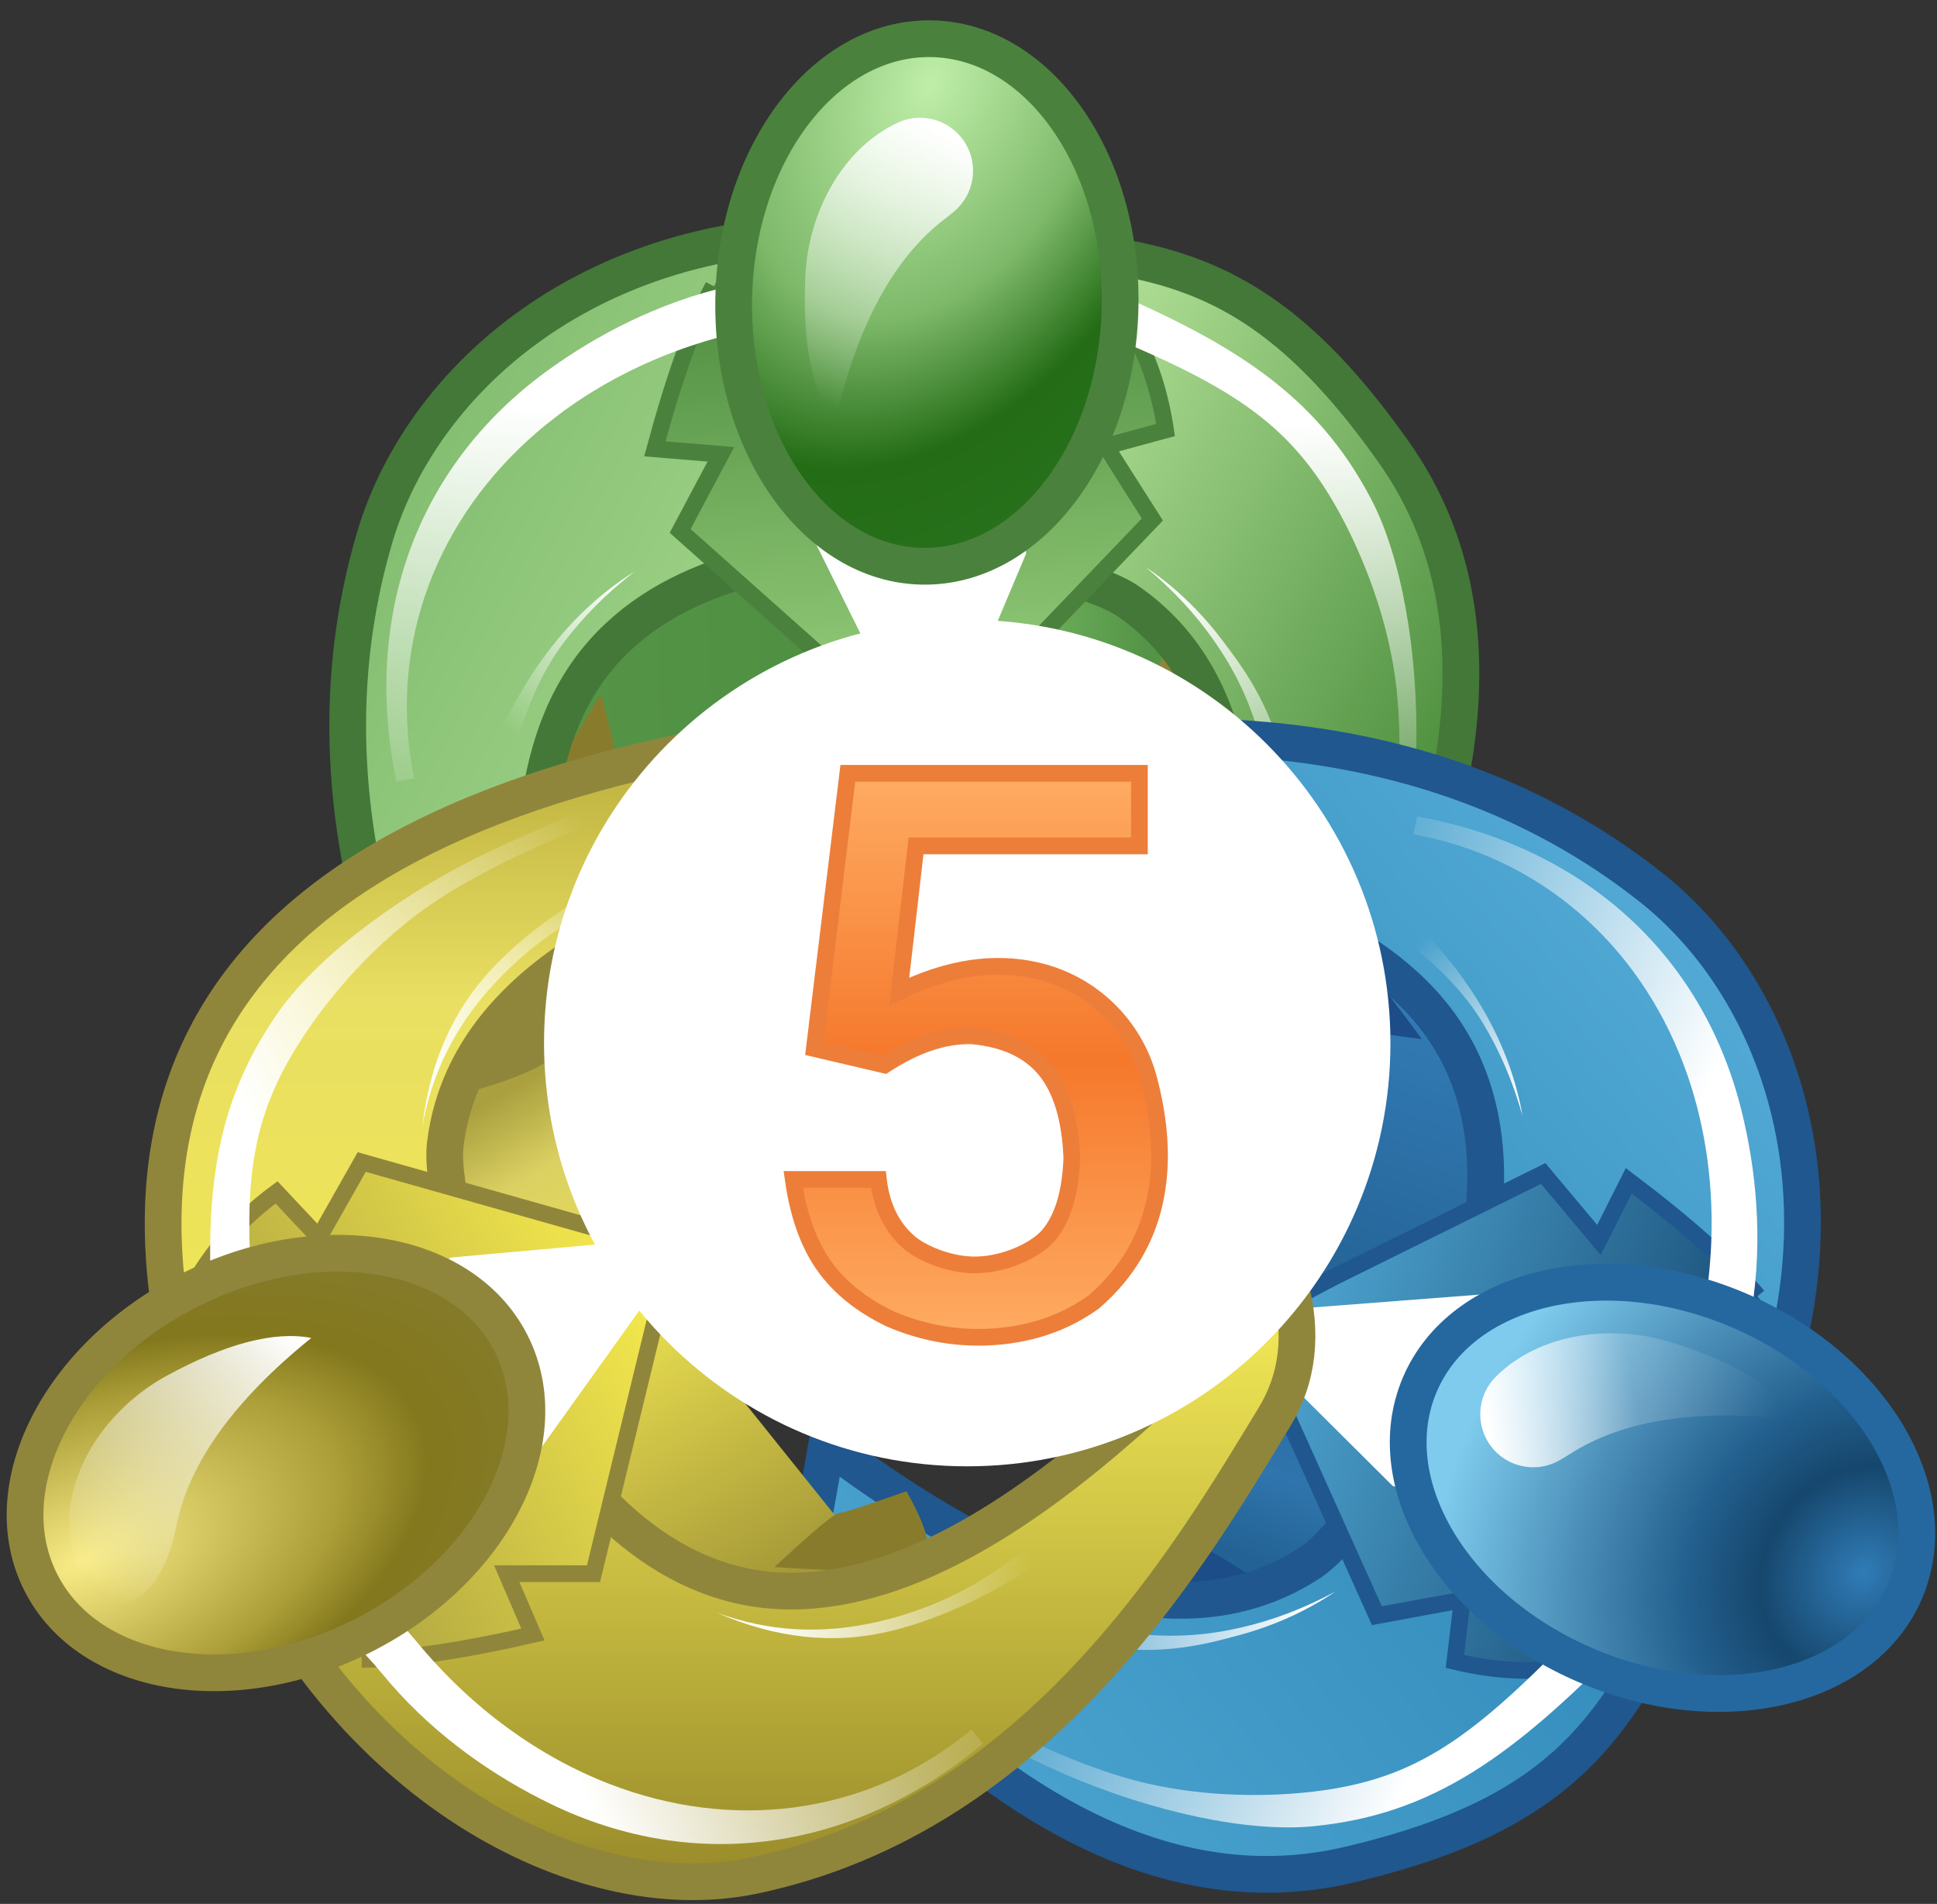 <svg xmlns="http://www.w3.org/2000/svg" xmlns:xlink="http://www.w3.org/1999/xlink" width="58px" height="57px" viewBox="0 0 58 57"><rect x="0" y="0" width="58" height="57" fill="#333333" stroke="none"/><title>06_图标/软件/MT5</title><defs><linearGradient x1="33.629%" y1="7.283%" x2="73.849%" y2="91.992%" id="linearGradient-1"><stop stop-color="#559448" offset="0%"></stop><stop stop-color="#68AA56" offset="15.35%"></stop><stop stop-color="#4C8E3F" offset="45.93%"></stop><stop stop-color="#559447" offset="100%"></stop></linearGradient><linearGradient x1="50%" y1="0%" x2="50%" y2="100%" id="linearGradient-2"><stop stop-color="#448836" offset="0%"></stop><stop stop-color="#ABDB91" offset="47.981%"></stop><stop stop-color="#81BC6F" offset="100%"></stop></linearGradient><linearGradient x1="95.985%" y1="21.035%" x2="18.916%" y2="62.191%" id="linearGradient-3"><stop stop-color="#97D07D" offset="0%"></stop><stop stop-color="#508D40" offset="100%"></stop></linearGradient><linearGradient x1="71.639%" y1="37.77%" x2="30.785%" y2="67.139%" id="linearGradient-4"><stop stop-color="#FFFFFF" stop-opacity="0" offset="0%"></stop><stop stop-color="#FFFFFF" offset="100%"></stop></linearGradient><radialGradient cx="8.562%" cy="50%" fx="8.562%" fy="50%" r="100.494%" gradientTransform="translate(0.086,0.5),scale(0.75,1),rotate(-64.052),scale(1,1.463),translate(-0.086,-0.5)" id="radialGradient-5"><stop stop-color="#BFEEA9" offset="0%"></stop><stop stop-color="#7EB96A" offset="42.742%"></stop><stop stop-color="#246C16" offset="70.133%"></stop><stop stop-color="#29731E" offset="100%"></stop></radialGradient><linearGradient x1="87.88%" y1="0%" x2="18.531%" y2="96.827%" id="linearGradient-6"><stop stop-color="#FFFFFF" stop-opacity="0" offset="0%"></stop><stop stop-color="#FFFFFF" offset="100%"></stop></linearGradient><linearGradient x1="60.15%" y1="0%" x2="37.692%" y2="100%" id="linearGradient-7"><stop stop-color="#FFFFFF" offset="0%"></stop><stop stop-color="#FFFFFF" stop-opacity="0" offset="100%"></stop></linearGradient><linearGradient x1="87.053%" y1="3.967%" x2="25.71%" y2="100%" id="linearGradient-8"><stop stop-color="#FFFFFF" offset="0%"></stop><stop stop-color="#FFFFFF" stop-opacity="0" offset="100%"></stop></linearGradient><linearGradient x1="33.629%" y1="7.283%" x2="73.849%" y2="91.992%" id="linearGradient-9"><stop stop-color="#236294" offset="0%"></stop><stop stop-color="#2F75AD" offset="15.35%"></stop><stop stop-color="#236294" offset="45.93%"></stop><stop stop-color="#327AB4" offset="100%"></stop></linearGradient><linearGradient x1="50%" y1="0%" x2="50%" y2="100%" id="linearGradient-10"><stop stop-color="#4AA2CE" offset="0%"></stop><stop stop-color="#368FBE" offset="47.981%"></stop><stop stop-color="#54ABD6" offset="100%"></stop></linearGradient><linearGradient x1="95.985%" y1="21.035%" x2="18.916%" y2="62.191%" id="linearGradient-11"><stop stop-color="#4EA5D1" offset="0%"></stop><stop stop-color="#1B517A" offset="100%"></stop></linearGradient><radialGradient cx="8.562%" cy="50%" fx="8.562%" fy="50%" r="105.701%" gradientTransform="translate(0.086,0.5),scale(0.75,1),rotate(11.521),scale(1,1.154),translate(-0.086,-0.5)" id="radialGradient-12"><stop stop-color="#307CB7" offset="0%"></stop><stop stop-color="#16476D" offset="23.449%"></stop><stop stop-color="#23608F" offset="41.11%"></stop><stop stop-color="#7ECBED" offset="100%"></stop></radialGradient><linearGradient x1="82.724%" y1="7.10542736e-13%" x2="18.531%" y2="96.827%" id="linearGradient-13"><stop stop-color="#FFFFFF" stop-opacity="0" offset="0%"></stop><stop stop-color="#FFFFFF" stop-opacity="0.2" offset="48.668%"></stop><stop stop-color="#FFFFFF" offset="100%"></stop></linearGradient><linearGradient x1="33.629%" y1="7.283%" x2="73.849%" y2="91.992%" id="linearGradient-14"><stop stop-color="#AAA03F" offset="0%"></stop><stop stop-color="#DBD163" offset="15.35%"></stop><stop stop-color="#EADF50" offset="45.93%"></stop><stop stop-color="#CABE45" offset="70.81%"></stop><stop stop-color="#A49838" offset="100%"></stop></linearGradient><linearGradient x1="50%" y1="-3.173%" x2="50%" y2="100%" id="linearGradient-15"><stop stop-color="#B3A637" offset="0%"></stop><stop stop-color="#E9DF62" offset="24.832%"></stop><stop stop-color="#EFE555" offset="52.019%"></stop><stop stop-color="#938527" offset="100%"></stop></linearGradient><linearGradient x1="95.985%" y1="21.48%" x2="18.916%" y2="62.004%" id="linearGradient-16"><stop stop-color="#F7EB4D" offset="0%"></stop><stop stop-color="#AFA541" offset="100%"></stop></linearGradient><radialGradient cx="8.562%" cy="50%" fx="8.562%" fy="50%" r="122.289%" gradientTransform="translate(0.086,0.5),scale(0.75,1),rotate(4.469),scale(1,0.542),translate(-0.086,-0.5)" id="radialGradient-17"><stop stop-color="#F9EC86" offset="0%"></stop><stop stop-color="#AB9E38" offset="56.796%"></stop><stop stop-color="#83781D" offset="75.76%"></stop><stop stop-color="#857A29" offset="100%"></stop></radialGradient><linearGradient x1="87.88%" y1="0%" x2="18.531%" y2="96.827%" id="linearGradient-18"><stop stop-color="#FFFFFF" offset="0%"></stop><stop stop-color="#FFFFFF" stop-opacity="0" offset="100%"></stop></linearGradient><linearGradient x1="50%" y1="0%" x2="50%" y2="100%" id="linearGradient-19"><stop stop-color="#FEAC62" offset="0%"></stop><stop stop-color="#F5782C" offset="50.553%"></stop><stop stop-color="#FEAC62" offset="100%"></stop></linearGradient><linearGradient x1="68.497%" y1="3.102%" x2="28.854%" y2="95.319%" id="linearGradient-20"><stop stop-color="#FFFFFF" stop-opacity="0" offset="0%"></stop><stop stop-color="#FFFFFF" offset="100%"></stop></linearGradient></defs><g id="&#x9002;&#x914D;&#x65B9;&#x6848;" stroke="none" stroke-width="1" fill="none" fill-rule="evenodd"><g id="Homepage&#xFF08;1920&#xFF09;" transform="translate(-292, -5706)"><g id="&#x7F16;&#x7EC4;" transform="translate(289, 5704)"><g id="Group-5" transform="translate(0, -5.12)"><g id="Group-3-Copy-2" transform="translate(4.224, 0)"><g id="Group-2-Copy" transform="translate(26.469, 27.306) rotate(118) translate(-26.469, -27.306) translate(5.349, 9.386)"><path d="M19.12,9.856 C20.365,12.981 21.126,14.543 21.402,14.543 C21.679,14.543 22.471,14.543 23.777,14.543 L26.901,19.791 L25.071,21.004 L29.4,26.402 C29.506,28.173 28.199,28.69 25.48,27.954 C21.402,26.851 14.263,18.628 14.974,14.242 C15.448,11.318 16.83,9.856 19.12,9.856 Z" id="Path-3" fill="url(#linearGradient-1)"></path><path d="M21.866,6.8 L21.866,8.838 C20.797,9.705 20.066,10.364 19.673,10.815 C19.28,11.266 18.167,11.716 16.333,12.166 L18.964,6.336 L21.866,6.8 Z" id="Path-2" fill="#90863B"></path><path d="M28.114,24.59 C27.995,24.59 27.353,25.129 26.189,26.206 C28.403,26.357 29.809,26.357 30.406,26.206 C31.003,26.054 30.915,25.298 30.142,23.936 C28.909,24.372 28.233,24.59 28.114,24.59 Z" id="Path-4" fill="#887C2C"></path><path d="M25.545,1.408 C16.724,1.401 11.096,3.812 8.658,8.641 C5.002,15.886 7.321,18.494 9.932,24.781 C13.204,32.662 20.054,35.466 25.285,34.379 C33.968,32.574 38.814,25.549 41.15,21.735 C41.87,20.559 42.024,19.212 41.611,17.693 C41.287,16.502 33.939,26.926 26.687,26.926 C19.435,26.926 16.057,15.869 16.331,13.57 C16.824,9.433 20.829,6.496 28.347,4.76 L25.545,1.408 Z" id="Path" stroke="#437838" stroke-width="1.1" fill="url(#linearGradient-2)"></path><path d="M7.664,19.204 C8.346,18.189 8.935,17.376 9.43,16.766 C9.924,16.155 10.595,15.611 11.442,15.134 L12.863,16.533 L14.228,14.266 L22.986,16.791 L20.607,26.476 L18.126,26.476 L18.693,28.467 C17.387,28.665 16.264,28.793 15.325,28.852 C14.386,28.912 13.468,28.912 12.57,28.852 L7.664,19.204 Z" id="Path-8" fill="url(#linearGradient-3)" transform="translate(15.325, 21.581) rotate(-2) translate(-15.325, -21.581) "></path><path d="M7.885,20.061 C8.18,18.963 8.602,18.003 9.152,17.181 C9.703,16.359 10.412,15.629 11.28,14.989 L12.55,16.341 L13.831,14.08 L21.825,16.341 L23.132,16.701 L20.771,26.404 L18.173,26.404 L18.957,28.226 C16.793,28.722 15.085,28.969 13.831,28.969" id="Path-5" stroke="#4A823D" stroke-width="0.5"></path><polygon id="Path-7" fill="#FFFFFF" points="16.503 16.939 21.676 16.474 22.665 17.798 19.209 22.627 15.91 17.336"></polygon><path d="M24.747,0.718 L24.747,0.91 C23.037,1.557 21.857,2.008 21.209,2.262 C20.434,2.565 17.414,3.585 15.06,5.121 C13.106,6.396 11.759,8.154 11.189,8.984 C9.35,11.66 9.176,13.719 9.63,18.21 C9.809,19.981 9.989,22.912 11.955,24.832 L13.257,26.083 C13.672,26.487 13.992,26.818 14.265,27.132 L14.423,27.32 C16.095,29.354 18.122,30.783 20.207,31.589 C23.849,32.996 27.742,32.523 30.762,30.186 L31.049,29.955 L31.39,30.382 C27.564,33.559 22.826,34.315 18.425,32.177 C16.771,31.373 15.041,30.192 13.625,28.558 L13.335,28.214 C13.157,27.998 12.951,27.772 12.697,27.511 L12.066,26.891 C11.736,26.574 11.163,26.027 10.971,25.84 C8.788,23.708 8.687,21.521 8.466,19.335 C7.98,14.536 8.188,11.535 10.234,8.557 C11.322,6.974 13.601,5.173 16.222,3.86 C17.079,3.43 21.701,1.309 24.093,0.842 L24.747,0.718 Z" id="Path-9" fill="url(#linearGradient-4)" fill-rule="nonzero"></path><ellipse id="Oval" stroke="#4A823D" stroke-width="1.1" fill="url(#radialGradient-5)" transform="translate(11.264, 23.091) rotate(-27) translate(-11.264, -23.091) " cx="11.264" cy="23.091" rx="7.898" ry="5.786"></ellipse><path d="M14.021,20.452 C11.705,22.323 10.358,24.198 9.979,26.078 C9.952,26.211 9.923,26.339 9.891,26.461 L9.891,26.461 C9.668,27.309 8.801,27.816 7.953,27.594 C7.265,27.414 6.781,26.799 6.768,26.088 C6.768,26.088 6.768,26.088 6.768,26.088 C6.734,24.241 8.037,22.484 9.687,21.587 C11.462,20.621 12.907,20.243 14.021,20.452 Z" id="Path-6" fill="url(#linearGradient-6)" transform="translate(10.394, 24.431) scale(1, -1) rotate(54) translate(-10.394, -24.431) "></path></g><path d="M32.746,33.912 L33.316,33.056 C33.288,31.619 33.344,30.616 33.483,30.046 C33.963,28.075 34.889,26.861 35.317,26.328 C35.931,25.563 36.668,24.871 37.529,24.252 C36.602,24.788 35.773,25.48 35.043,26.328 C34.586,26.859 33.462,28.07 32.977,29.922 C32.784,30.657 32.707,31.987 32.746,33.912 Z" id="Path-10-Copy-3" fill="url(#linearGradient-7)" transform="translate(35.133, 29.082) scale(-1, 1) rotate(-4) translate(-35.133, -29.082) "></path><path d="M13.458,29.429 L14.17,29.311 C14.545,28.126 15.04,27.15 15.653,26.385 C16.267,25.62 17.004,24.928 17.865,24.309 C16.938,24.846 16.109,25.538 15.38,26.385 C14.65,27.233 14.01,28.247 13.458,29.429 Z" id="Path-10" fill="url(#linearGradient-8)" transform="translate(15.662, 26.869) rotate(-2) translate(-15.662, -26.869) "></path></g><g id="Group-3-Copy-3" transform="translate(42.372, 47.146) rotate(112) translate(-42.372, -47.146) translate(16.132, 19.626)"><g id="Group-2-Copy" transform="translate(26.469, 27.306) rotate(118) translate(-26.469, -27.306) translate(5.349, 9.386)"><path d="M19.12,9.856 C20.365,12.981 21.126,14.543 21.402,14.543 C21.679,14.543 22.471,14.543 23.777,14.543 L26.901,19.791 L25.071,21.004 L29.4,26.402 C29.506,28.173 28.199,28.69 25.48,27.954 C21.402,26.851 14.263,18.628 14.974,14.242 C15.448,11.318 16.83,9.856 19.12,9.856 Z" id="Path-3" fill="url(#linearGradient-9)"></path><path d="M21.866,6.8 L21.866,8.838 C20.797,9.705 20.066,10.364 19.673,10.815 C19.28,11.266 18.167,11.716 16.333,12.166 L18.964,6.336 L21.866,6.8 Z" id="Path-2" fill="#1C4D88"></path><path d="M28.114,24.59 C27.995,24.59 27.353,25.129 26.189,26.206 C28.403,26.357 29.809,26.357 30.406,26.206 C31.003,26.054 30.915,25.298 30.142,23.936 C28.909,24.372 28.233,24.59 28.114,24.59 Z" id="Path-4" fill="#1C4D88"></path><path d="M25.545,1.408 C16.724,1.401 11.096,3.812 8.658,8.641 C5.002,15.886 7.321,18.494 9.932,24.781 C13.204,32.662 20.054,35.466 25.285,34.379 C33.968,32.574 38.814,25.549 41.15,21.735 C41.87,20.559 42.024,19.212 41.611,17.693 C41.287,16.502 33.939,26.926 26.687,26.926 C19.435,26.926 16.057,15.869 16.331,13.57 C16.824,9.433 20.829,6.496 28.347,4.76 L25.545,1.408 Z" id="Path" stroke="#1F578E" stroke-width="1.1" fill="url(#linearGradient-10)"></path><path d="M7.664,19.204 C8.346,18.189 8.935,17.376 9.43,16.766 C9.924,16.155 10.595,15.611 11.442,15.134 L12.863,16.533 L14.228,14.266 L22.986,16.791 L20.607,26.476 L18.126,26.476 L18.693,28.467 C17.387,28.665 16.264,28.793 15.325,28.852 C14.386,28.912 13.468,28.912 12.57,28.852 L7.664,19.204 Z" id="Path-8" fill="url(#linearGradient-11)" transform="translate(15.325, 21.581) rotate(-2) translate(-15.325, -21.581) "></path><path d="M7.885,20.061 C8.18,18.963 8.602,18.003 9.152,17.181 C9.703,16.359 10.412,15.629 11.28,14.989 L12.55,16.341 L13.831,14.08 L21.825,16.341 L23.132,16.701 L20.771,26.404 L18.173,26.404 L18.957,28.226 C16.793,28.722 15.085,28.969 13.831,28.969" id="Path-5" stroke="#1F578E" stroke-width="0.5"></path><polygon id="Path-7" fill="#FFFFFF" points="16.503 16.939 21.676 16.474 22.665 17.798 19.209 22.627 15.91 17.336"></polygon><path d="M24.747,0.718 L24.747,0.91 C23.037,1.557 21.857,2.008 21.209,2.262 C20.434,2.565 17.414,3.585 15.06,5.121 C13.106,6.396 11.759,8.154 11.189,8.984 C9.35,11.66 9.176,13.719 9.63,18.21 C9.809,19.981 9.989,22.912 11.955,24.832 L13.257,26.083 C13.672,26.487 13.992,26.818 14.265,27.132 L14.423,27.32 C16.095,29.354 18.122,30.783 20.207,31.589 C23.849,32.996 27.742,32.523 30.762,30.186 L31.049,29.955 L31.39,30.382 C27.564,33.559 22.826,34.315 18.425,32.177 C16.771,31.373 15.041,30.192 13.625,28.558 L13.335,28.214 C13.157,27.998 12.951,27.772 12.697,27.511 L12.066,26.891 C11.736,26.574 11.163,26.027 10.971,25.84 C8.788,23.708 8.687,21.521 8.466,19.335 C7.98,14.536 8.188,11.535 10.234,8.557 C11.322,6.974 13.601,5.173 16.222,3.86 C17.079,3.43 21.701,1.309 24.093,0.842 L24.747,0.718 Z" id="Path-9" fill="url(#linearGradient-4)" fill-rule="nonzero"></path><ellipse id="Oval" stroke="#24689F" stroke-width="1.1" fill="url(#radialGradient-12)" transform="translate(11.264, 23.091) rotate(-27) translate(-11.264, -23.091) " cx="11.264" cy="23.091" rx="7.898" ry="5.786"></ellipse><path d="M17.148,19.332 C14.832,21.203 13.485,23.078 13.106,24.957 C13.08,25.091 13.05,25.218 13.018,25.34 L13.018,25.34 C12.796,26.189 11.928,26.696 11.08,26.474 C10.393,26.293 9.909,25.678 9.895,24.967 C9.895,24.967 9.895,24.967 9.895,24.967 C9.861,23.12 11.165,21.363 12.815,20.466 C14.59,19.5 16.034,19.122 17.148,19.332 Z" id="Path-6" fill="url(#linearGradient-13)" transform="translate(13.521, 23.31) rotate(176) translate(-13.521, -23.31) "></path></g><path d="M32.746,33.912 L33.316,33.056 C33.288,31.619 33.344,30.616 33.483,30.046 C33.963,28.075 34.889,26.861 35.317,26.328 C35.931,25.563 36.668,24.871 37.529,24.252 C36.602,24.788 35.773,25.48 35.043,26.328 C34.586,26.859 33.462,28.07 32.977,29.922 C32.784,30.657 32.707,31.987 32.746,33.912 Z" id="Path-10-Copy-3" fill="url(#linearGradient-7)" transform="translate(35.133, 29.082) scale(-1, 1) rotate(-4) translate(-35.133, -29.082) "></path><path d="M13.458,29.429 L14.17,29.311 C14.545,28.126 15.04,27.15 15.653,26.385 C16.267,25.62 17.004,24.928 17.865,24.309 C16.938,24.846 16.109,25.538 15.38,26.385 C14.65,27.233 14.01,28.247 13.458,29.429 Z" id="Path-10" fill="url(#linearGradient-8)" transform="translate(15.662, 26.869) rotate(-2) translate(-15.662, -26.869) "></path></g><g id="Group-2-Copy-2" transform="translate(0, 29.237)"><path d="M19.12,8.448 C20.365,11.573 21.126,13.135 21.402,13.135 C21.679,13.135 22.471,13.135 23.777,13.135 L26.901,18.383 L25.071,19.596 L29.4,24.994 C29.506,26.765 28.199,27.282 25.48,26.546 C21.402,25.443 14.263,17.22 14.974,12.834 C15.448,9.91 16.83,8.448 19.12,8.448 Z" id="Path-3" fill="url(#linearGradient-14)"></path><path d="M21.866,5.392 L21.866,7.43 C20.797,8.297 20.066,8.956 19.673,9.407 C19.28,9.858 18.167,10.308 16.333,10.758 L18.964,4.928 L21.866,5.392 Z" id="Path-2" fill="#90863B"></path><path d="M28.114,23.182 C27.995,23.182 27.353,23.721 26.189,24.798 C28.403,24.949 29.809,24.949 30.406,24.798 C31.003,24.646 30.915,23.89 30.142,22.528 C28.909,22.964 28.233,23.182 28.114,23.182 Z" id="Path-4" fill="#887C2C"></path><path d="M25.545,0 C9.763,2.641 4.559,10.432 9.932,23.373 C13.204,31.254 20.313,35.126 25.545,34.039 C34.228,32.235 38.814,24.141 41.15,20.327 C41.87,19.151 42.024,17.804 41.611,16.285 C41.287,15.094 33.939,25.518 26.687,25.518 C19.435,25.518 16.057,14.461 16.331,12.162 C16.824,8.025 20.829,5.088 28.347,3.352 L25.545,0 Z" id="Path" stroke="#90863B" stroke-width="1.1" fill="url(#linearGradient-15)"></path><path d="M7.885,17.638 C8.475,16.64 9.017,15.836 9.512,15.226 C10.006,14.615 10.58,14.041 11.233,13.505 L12.575,14.736 L13.735,12.813 L23.207,15.226 L20.828,24.91 L18.347,24.91 L18.914,26.901 C17.608,27.099 16.485,27.227 15.546,27.286 C14.607,27.346 13.689,27.346 12.791,27.286 L7.885,17.638 Z" id="Path-8" fill="url(#linearGradient-16)"></path><path d="M7.885,18.653 C8.18,17.555 8.602,16.595 9.152,15.773 C9.703,14.951 10.412,14.221 11.28,13.581 L12.55,14.933 L13.831,12.672 L21.825,14.933 L23.132,15.293 L20.771,24.996 L18.173,24.996 L18.957,26.818 C16.793,27.314 15.085,27.561 13.831,27.561" id="Path-5" stroke="#90863B" stroke-width="0.5"></path><polygon id="Path-7" fill="#FFFFFF" points="16.503 15.531 21.676 15.066 22.665 16.39 19.209 21.219 15.91 15.928"></polygon><path d="M25.793,0.422 L25.793,0.614 C24.083,1.261 22.904,1.712 22.256,1.966 C21.481,2.269 18.461,3.29 16.107,4.825 C14.153,6.1 12.806,7.858 12.235,8.688 C10.397,11.364 10.223,13.423 10.677,17.914 C10.856,19.685 11.035,22.616 13.002,24.536 L14.304,25.787 C14.719,26.191 15.039,26.522 15.311,26.837 L15.469,27.024 C17.142,29.058 19.169,30.487 21.254,31.293 C24.896,32.7 28.789,32.227 31.808,29.89 L32.096,29.659 L32.437,30.086 C28.611,33.263 23.873,34.019 19.472,31.881 C17.817,31.077 16.087,29.896 14.672,28.262 L14.382,27.918 C14.204,27.702 13.998,27.476 13.743,27.215 L13.113,26.595 C12.783,26.278 12.21,25.731 12.018,25.544 C9.835,23.412 9.734,21.225 9.512,19.039 C9.027,14.24 9.235,11.239 11.281,8.261 C12.368,6.678 14.647,4.877 17.269,3.564 C18.126,3.135 22.748,1.013 25.139,0.546 L25.793,0.422 Z" id="Path-9" fill="url(#linearGradient-4)" fill-rule="nonzero"></path><ellipse id="Oval" stroke="#90863B" stroke-width="1.1" fill="url(#radialGradient-17)" transform="translate(11.264, 21.683) rotate(-27) translate(-11.264, -21.683) " cx="11.264" cy="21.683" rx="7.898" ry="5.786"></ellipse><path d="M12.322,17.938 C10.006,19.809 8.659,21.684 8.281,23.563 C7.902,25.443 7.011,26.213 5.609,25.873 C5.258,24.808 5.078,24.041 5.069,23.573 C5.035,21.726 6.339,19.97 7.989,19.072 C9.764,18.106 11.208,17.728 12.322,17.938 Z" id="Path-6" fill="url(#linearGradient-18)"></path></g><path d="M31.962,25.675 C38.96,25.675 44.634,31.348 44.634,38.347 C44.634,45.345 38.96,51.019 31.962,51.019 C24.963,51.019 19.29,45.345 19.29,38.347 C19.29,31.348 24.963,25.675 31.962,25.675 Z" id="Path" fill="#FFFFFF" fill-rule="nonzero"></path><path d="M31.962,25.675 C38.96,25.675 44.634,31.348 44.634,38.347 C44.634,45.345 38.96,51.019 31.962,51.019 C24.963,51.019 19.29,45.345 19.29,38.347 C19.29,31.348 24.963,25.675 31.962,25.675 Z M31.962,26.315 C25.317,26.315 19.93,31.701 19.93,38.347 C19.93,44.992 25.317,50.379 31.962,50.379 C38.607,50.379 43.994,44.992 43.994,38.347 C43.994,31.701 38.607,26.315 31.962,26.315 Z" id="&#x692D;&#x5706;&#x5F62;-copy-2" fill="" fill-rule="nonzero"></path><path d="M37.118,30.272 L37.118,32.445 L30.429,32.445 L29.926,36.809 C31.391,36.087 32.775,35.88 34.079,36.188 C34.079,36.188 34.079,36.188 34.079,36.188 C35.696,36.571 36.971,37.812 37.396,39.418 C37.732,40.685 37.806,41.835 37.62,42.87 C37.391,44.145 36.768,45.221 35.753,46.097 C34.922,46.696 33.957,47.041 32.855,47.133 C31.753,47.224 30.686,47.048 29.654,46.605 C28.781,46.185 28.115,45.646 27.658,44.989 C27.201,44.332 26.899,43.479 26.752,42.43 L29.302,42.43 C29.391,43.221 29.692,43.846 30.206,44.302 C30.566,44.623 31.421,45.005 32.236,44.989 C33.162,44.971 34.053,44.508 34.394,44.107 C34.823,43.604 35.056,42.83 35.094,41.784 C35.046,40.614 34.781,39.734 34.298,39.146 C33.814,38.557 33.08,38.219 32.094,38.13 C31.68,38.122 31.259,38.189 30.831,38.333 C30.403,38.476 29.954,38.7 29.486,39.004 L27.384,38.511 L28.387,30.272 L37.118,30.272 Z" id="Path-12" stroke="#EC7E3A" stroke-width="0.5" fill="url(#linearGradient-19)"></path><g id="Group-Copy" transform="translate(18.304, 24.64)"></g><path d="M16.402,41.426 C16.392,39.773 16.862,38.219 17.812,36.765 C18.762,35.31 20.002,34.152 21.534,33.291 L21.994,32.199 C20.032,33.549 18.579,34.942 17.636,36.38 C16.693,37.817 16.282,39.499 16.402,41.426 Z" id="Path-10-Copy-4" fill="url(#linearGradient-20)" transform="translate(19.188, 36.812) rotate(10) translate(-19.188, -36.812) "></path><path d="M26.956,58.971 C26.946,57.318 27.416,55.764 28.366,54.31 C29.316,52.855 30.556,51.697 32.088,50.836 L32.548,49.743 C30.586,51.093 29.133,52.487 28.19,53.925 C27.247,55.362 26.836,57.044 26.956,58.971 Z" id="Path-10-Copy-5" fill="url(#linearGradient-20)" transform="translate(29.742, 54.357) scale(1, -1) rotate(70) translate(-29.742, -54.357) "></path></g></g></g></g></svg>